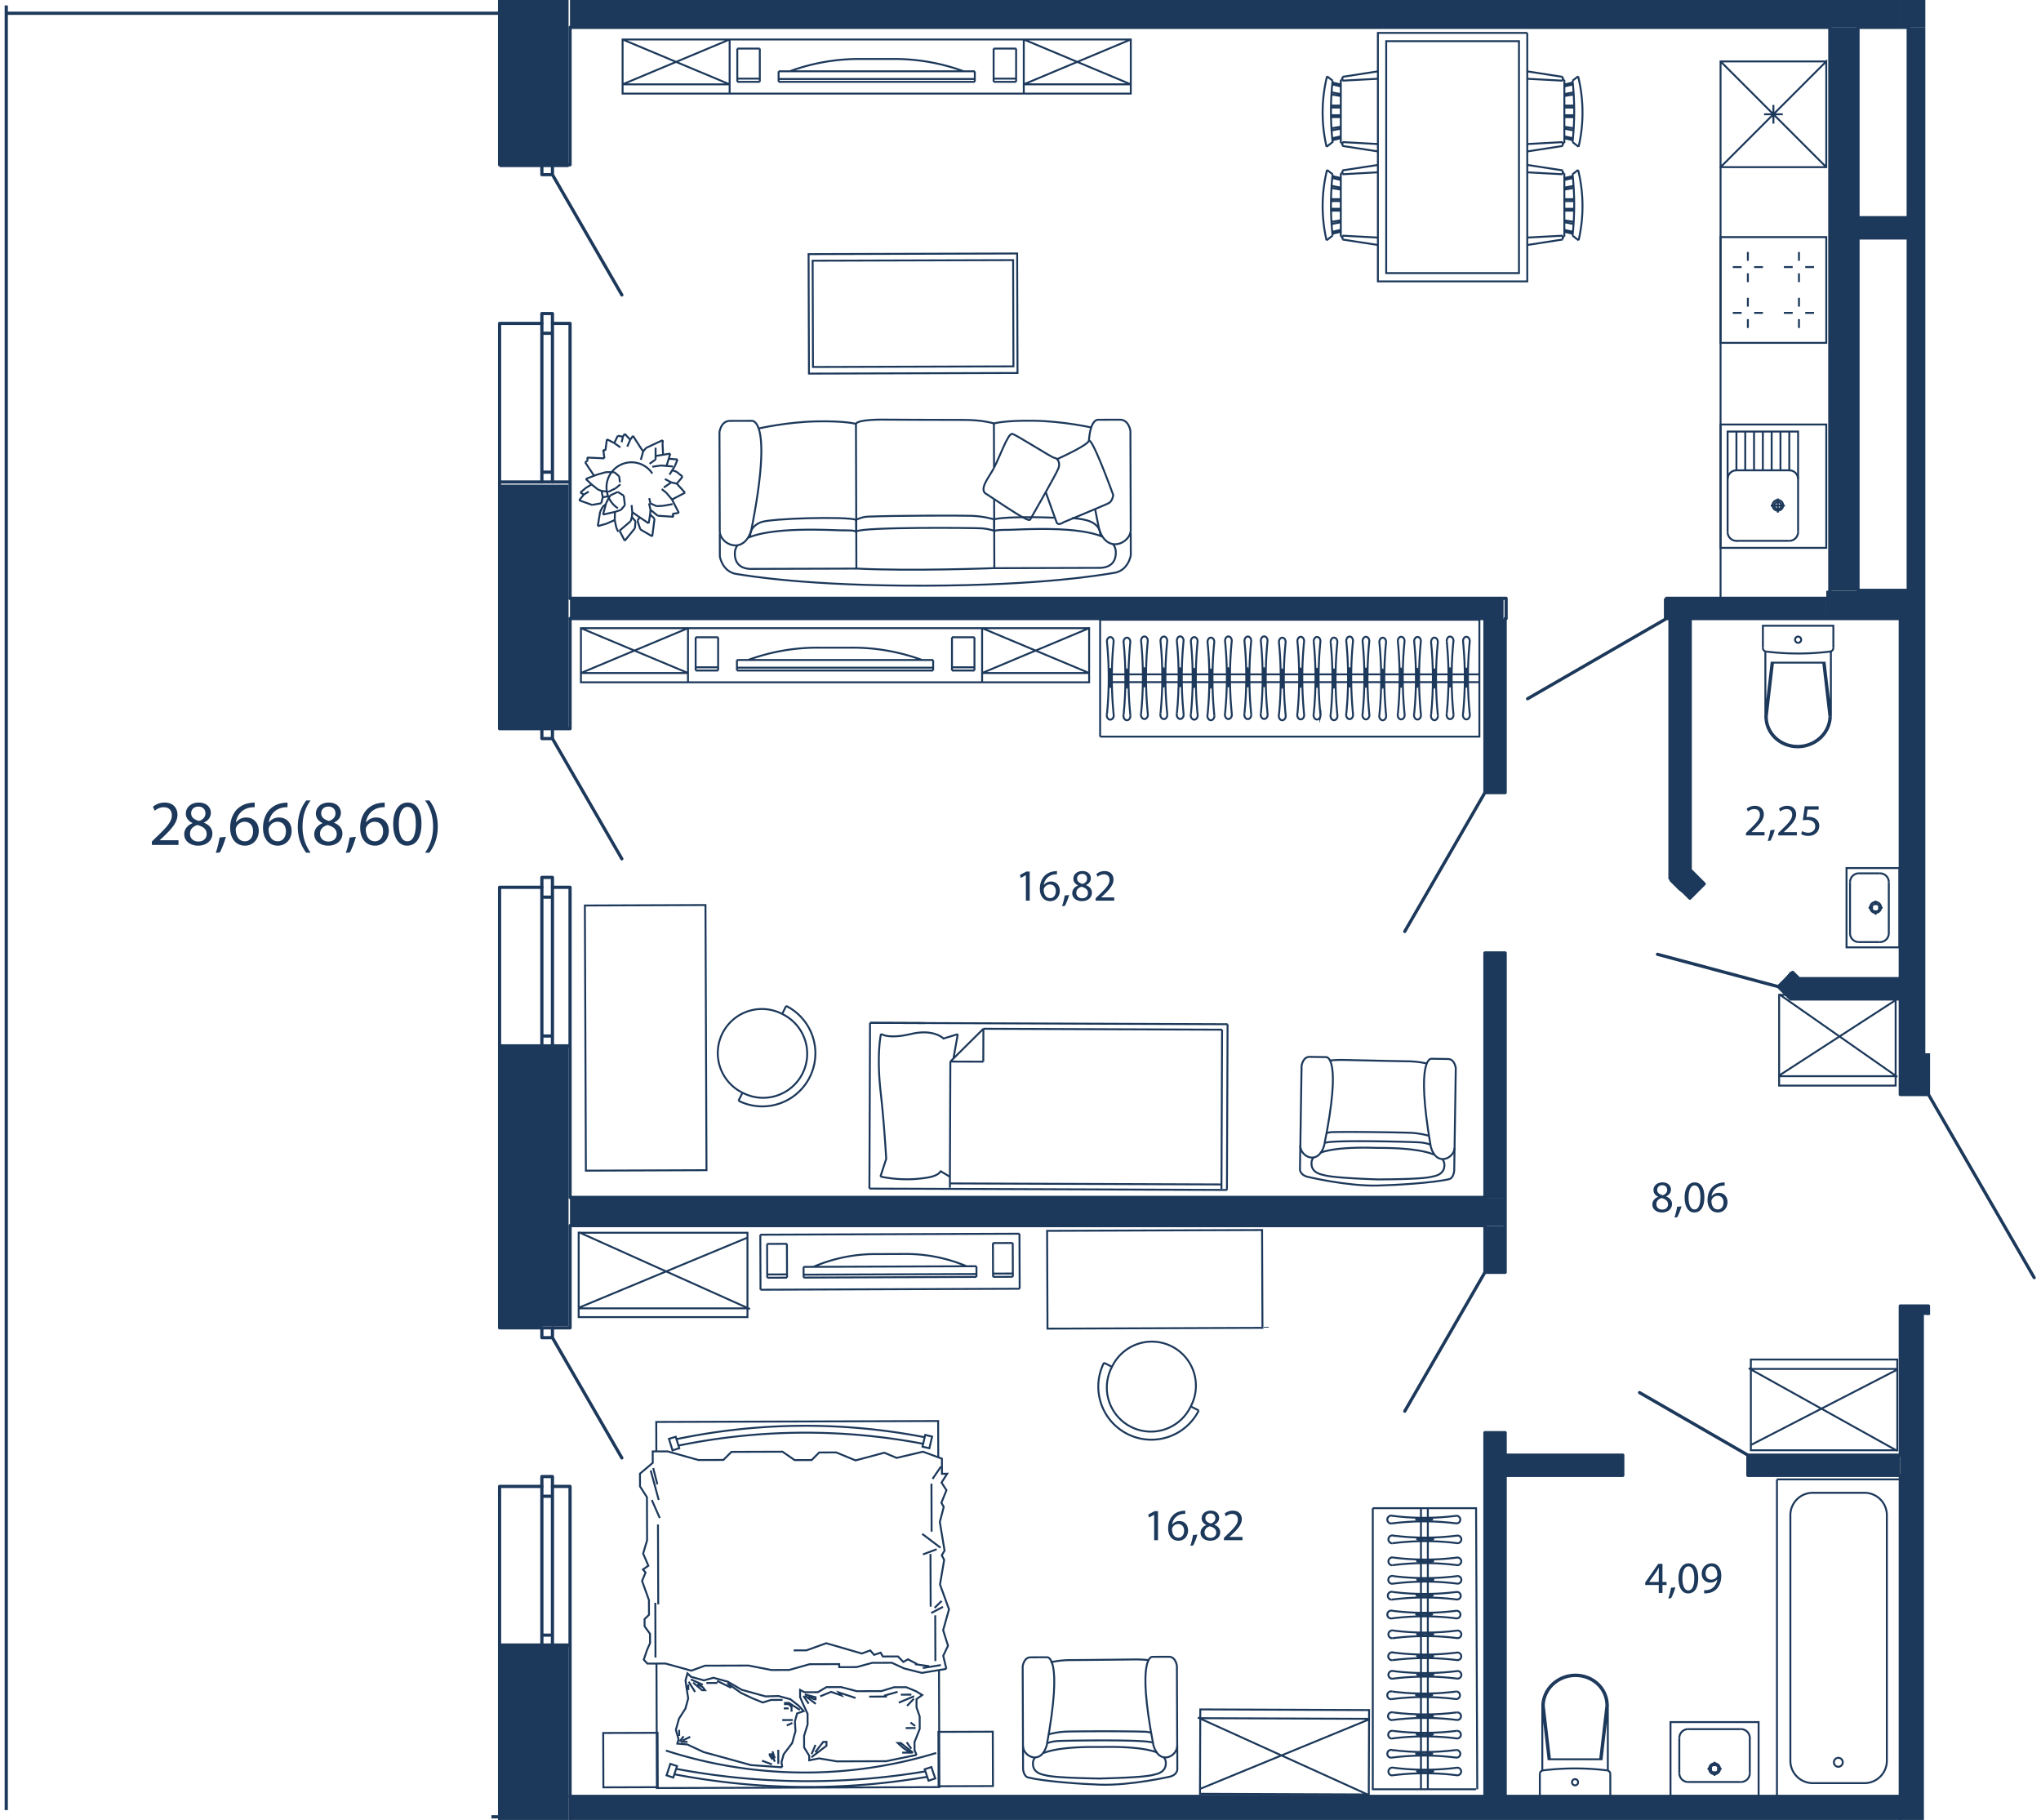 <svg version="1.1" xmlns="http://www.w3.org/2000/svg" xmlns:xlink="http://www.w3.org/1999/xlink" viewBox="0.322 98.742 159.288 142.018"><path fill="none" d="M150.472 240.76H38.674v-.771H.322V99.166h38.407v-.424h111.853v82.192h9.028v20.413h-9.138z"></path><path fill="none" d="M142.917 100.58H45.376v97.115H39.21v-97.9H.81v140.887h38.51v-24.616h5.725v22.348H148.42v-91.486h-5.394z"></path><clipPath id="a"><path fill="none" d="M150.472 240.76H38.674v-.771H.322V99.166h38.407v-.424h111.853v82.192h9.028v20.413h-9.138z"></path></clipPath><g clip-path="url(#a)"><path fill="none" stroke="#1c385a" stroke-width=".15" stroke-miterlimit="10" d="M134.602 111.785v33.581m-13.852 91.525a20.513 20.513 0 0 1 4.991 0m-4.991 0a.288.288 0 0 0-.253.29m.193-5.338a2.289 2.289 0 0 1 .114-.68 2.4 2.4 0 0 1 .408-.759 2.53 2.53 0 0 1 .652-.581 2.658 2.658 0 0 1 1.256-.4 2.683 2.683 0 0 1 1.29.246 2.543 2.543 0 0 1 .71.5 2.407 2.407 0 0 1 .484.708 2.32 2.32 0 0 1 .199.976"></path><path fill="none" stroke="#1c385a" stroke-width=".15" stroke-miterlimit="10" d="M120.807 231.845a2.187 2.187 0 0 1 .185-.85 2.315 2.315 0 0 1 .413-.64 2.435 2.435 0 0 1 .602-.483 2.54 2.54 0 0 1 1.116-.333 2.572 2.572 0 0 1 .9.104 2.477 2.477 0 0 1 .793.41 2.336 2.336 0 0 1 .5.538 2.229 2.229 0 0 1 .368 1.115c.003.049.003.097.003.145m.31 5.329a.288.288 0 0 0-.256-.289m-2.494 1.169a.24.24 0 0 0 .237-.243.24.24 0 0 0-.237-.243.24.24 0 0 0-.238.243.24.24 0 0 0 .238.243z"></path><path fill="none" stroke="#1c385a" stroke-width=".15" stroke-miterlimit="10" d="M120.497 237.18v1.726h5.5v-1.726m-5.307-.278v-5.06l.485 4.184h4.144l.484-4.173m-4.998-.01.485 4.183m4.398-4.173-.484 4.173m.599.879v-5.128m5.58 5.333c0 .38.308.687.688.687m-.001-4.125a.687.687 0 0 0-.687.688m5.5 0a.688.688 0 0 0-.687-.688m0 4.125c.38 0 .687-.307.687-.687"></path><path fill="none" stroke="#1c385a" stroke-width=".15" stroke-miterlimit="10" d="M130.695 233.122h6.876v5.776h-6.876zm5.501 4.675h-4.125m-.688-.687v-2.75m.687-.688h4.126m.687.688v2.75m-2.75-.893v.348m-.549.201h.348m.201.202v.348m.202-.55h.348"></path><path fill="none" stroke="#1c385a" stroke-width=".15" stroke-miterlimit="10" d="M133.71 236.766a.423.423 0 1 1 .846 0 .423.423 0 0 1-.846 0z"></path><path fill="none" stroke="#1c385a" stroke-width=".15" stroke-miterlimit="10" d="M133.831 236.766a.302.302 0 1 1 .604 0 .302.302 0 0 1-.604 0zm9.321-87.181a20.509 20.509 0 0 1-4.991 0m4.991 0a.288.288 0 0 0 .253-.289m-.194 5.337a2.338 2.338 0 0 1-.283 1.076 2.466 2.466 0 0 1-.538.681 2.597 2.597 0 0 1-.746.466 2.671 2.671 0 0 1-1.306.188 2.66 2.66 0 0 1-.846-.236 2.522 2.522 0 0 1-.71-.5 2.408 2.408 0 0 1-.485-.708 2.32 2.32 0 0 1-.198-.977"></path><path fill="none" stroke="#1c385a" stroke-width=".15" stroke-miterlimit="10" d="M143.095 154.632a2.19 2.19 0 0 1-.185.85 2.303 2.303 0 0 1-.414.639 2.436 2.436 0 0 1-.601.483 2.545 2.545 0 0 1-1.117.333 2.571 2.571 0 0 1-.899-.104 2.48 2.48 0 0 1-.793-.41 2.335 2.335 0 0 1-.5-.538 2.244 2.244 0 0 1-.31-.708 2.2 2.2 0 0 1-.059-.407 2.337 2.337 0 0 1-.002-.145m-.31-5.329c0 .15.11.274.256.29m2.494-1.17a.24.24 0 0 0-.238.243c0 .135.107.244.238.244s.238-.11.238-.244a.24.24 0 0 0-.238-.243z"></path><path fill="none" stroke="#1c385a" stroke-width=".15" stroke-miterlimit="10" d="M143.405 149.296v-1.726h-5.5v1.726m5.306.279v5.059l-.484-4.183h-4.145l-.483 4.172m4.997.01-.484-4.182m-4.398 4.172.483-4.172m-.598-.879v5.128m8.945 17.555c.38 0 .688-.308.688-.688m-3.025 0c0 .38.307.688.687.688m0-5.363a.687.687 0 0 0-.687.687m3.025.001a.688.688 0 0 0-.688-.688"></path><path fill="none" stroke="#1c385a" stroke-width=".15" stroke-miterlimit="10" d="M144.432 166.48h4.125v6.187h-4.125zm3.3 1.1v3.987m-.688.688h-1.65m-.687-.688v-3.988m.687-.687h1.65m-.894 2.681h.349m.201.55v-.348m.202-.202h.348m-.55-.201v-.348"></path><path fill="none" stroke="#1c385a" stroke-width=".15" stroke-miterlimit="10" d="M146.278 169.573a.423.423 0 1 1 .845 0 .423.423 0 0 1-.845 0z"></path><path fill="none" stroke="#1c385a" stroke-width=".15" stroke-miterlimit="10" d="M146.398 169.573a.302.302 0 1 1 .605 0 .302.302 0 0 1-.605 0zm-6.433-34.13c.38 0 .687.308.687.688m-5.5 0c0-.38.308-.688.688-.688m0 5.501a.687.687 0 0 1-.688-.688m5.5 0c0 .38-.307.688-.687.688"></path><path fill="none" stroke="#1c385a" stroke-width=".15" stroke-miterlimit="10" d="M134.602 131.868h8.25v9.626h-8.25zm1.925.55v3.025m.688-3.025v3.025m.687-3.025v3.025m.688-3.025v3.025m.687-3.025v3.025"></path><path fill="none" stroke="#1c385a" stroke-width=".15" stroke-miterlimit="10" d="M139.965 132.418v3.025h-4.125v-3.025"></path><path fill="none" stroke="#1c385a" stroke-width=".15" stroke-miterlimit="10" d="M135.152 136.127v-3.709h5.5v3.702m0 4.136v-4.125m-5.5 0v4.125m.688.688h4.125m-.344-2.75h-1.1m.55-.55v1.1m-.275-.55a.275.275 0 1 1 .55 0 .275.275 0 0 1-.55 0z"></path><path fill="none" stroke="#1c385a" stroke-width=".15" stroke-miterlimit="10" d="M138.659 138.194a.413.413 0 1 1 .825 0 .413.413 0 0 1-.825 0zm-4.057-20.949h8.25v8.25h-8.25zm6.119 4.736v.688m0 .977v.688m1.176-1.176h-.687m-.978 0h-.687m-2.812-1.177v.688m0 .977v.688m-1.176-1.176h.688m.977 0h.688m2.811-2.399v-.688m0-.977v-.688m1.176 1.176h-.687m-.978 0h-.687m-2.812 1.177v-.688m0-.977v-.688m-1.176 1.176h.688m.977 0h.688m4.942-16.047h-8.25v8.25h8.25v-8.25l-8.25 8.25m8.25 0-8.25-8.25m4.125 4.854v-1.459m-.729.73h1.458m9.172 106.522h-9.625m0 0v24.751m4.812-2.323a.35.35 0 0 0 0-.698m0 0a.35.35 0 1 0 0 .699m2.019 1.274c.964 0 1.746-.782 1.746-1.746m-7.53 0c0 .964.782 1.746 1.747 1.746m5.783-20.909c0-.964-.782-1.746-1.746-1.746m-4.037 0c-.965 0-1.747.782-1.747 1.746m1.747-1.746h4.037m1.746 1.746v19.163m-1.746 1.746h-4.037m-1.747-1.746v-19.163"></path><path fill-rule="evenodd" clip-rule="evenodd" fill="#1c385a" d="M44.695 764.194v-16.41h-5.379v16.41h5.38zm-2.848-80.022h2.848v-24.5h-5.379l-.122 24.496h2.698l-.045.004zm2.848-50.11V611.48h-5.379v22.543h5.38v.038zm0-47.39v-21.777h-2.69l-.037.05h-2.774v21.727h5.501zm0-46.396v-22.604h-2.687v-.021h-2.814v22.466h2.774v.16h2.727zm-1.847-47.493h1.847v-19.11h-5.379l-.122 19.06 3.639.041.015.01zm1.847-43.944v-29.722h-5.379v29.722h5.38zm-5.379-54.5h5.38v-24.333h-5.38v24.333zm0-49h5.38v-19.333h-5.38v19.333zm0-44.111h5.38l.11-24h-2.69l-.11-.005h-2.812l.122 24.005zm2.857-48.692h2.522v-25.53h-3.062.179-2.618v25.646h2.812l.167-.116zm.464-50.308h2.058v-21.889h-5.379l-.122 22.023 3.443.041v-.175zm2.058-46.667v-19h-5.379v19h5.38zm0-43.778V87.006h-5.379v24.777h5.38zm-5.379-50.222h5.38v-18.85h-5.38v18.85zm0-43.666h5.38V.783h-5.502l.122 17.112zm77.381 176.522h1.105v-2.2H44.806v2.2h71.891zm34.129-93.522v-30.44h-2.2v30.44h2.2zm-2.2-46.778h2.2v-1.705h-2.2v1.705zm-5.777 46.778h5.776v-2.2H44.806v2.2h98.043zm5.776 140.283v-2.2H44.806v2.2h103.819zm-5.772-94.141-.004-1.582h-12.67v1.582h12.674zm-25.189 0v-1.582H44.806v1.582h72.858z"></path><path fill="#1c385a" d="M132.655 147.037h15.97"></path><path fill-rule="evenodd" clip-rule="evenodd" fill="#1c385a" d="M117.802 213.912h9.18v-1.581h-9.18v1.582zm23.624 0h7.2v-1.581h-11.88v1.581h4.68zm-25.206 25.065h1.582v-28.4h-1.582v28.4zm1.582-40.915v-3.645h-1.582v3.645h1.582zm-1.105-5.846h1.105v-19.082h-1.582v19.082h.477zm-.477-31.598h1.582v-13.58h-1.582v13.58zm17.078 7.054-1.112-1 .025-19.857h-1.582v20.681l.707.706.962.693zm9.884-22.217h.004v-.619h2.197v-43.941h-2.2v44.561z"></path><path fill-rule="evenodd" clip-rule="evenodd" fill="#1c385a" d="M149.244 117.33v-1.582h-4.195v1.582h4.195zm1.582 187.354v-11.567h-2.2v11.567h2.2zm-2.2-28.071h2.2v-75.94h-2.2v75.94zm2.2-92.445v-37.13h-2.2v37.13h2.2zm0-39.332v-43.941h-1.582v43.941h1.582zm-5.776 2.201h5.776v-2.2h-7.973v2.2h2.196zm-4.285 28.105-.727-.58-.74.962.07-.003-.246.246.957.957h8.547v-1.582z"></path><path fill="none" stroke="#1c385a" stroke-width=".15" stroke-miterlimit="10" d="M136.966 204.83h11.429v7.08h-11.429zm11.429.736h-11.429m11.431.048-11.43 5.886m-.167-5.989 11.595 6.45m-9.222-35.586h9.092v7.08h-9.092zm0 6.345h9.092m-9.095-.048 9.095-5.887m.132 5.99-9.224-6.45m-23.393-24.353H86.87m28.91-.608H86.87m19.798 3.058c-.045.182.031.379.173.439.14.06.294-.04.342-.219a.612.612 0 0 0 .012-.11m-.009-5.733a28.88 28.88 0 0 0 .01 5.732m-.01-5.732c.015-.182-.091-.346-.234-.364-.146-.019-.275.118-.287.301v.055m.003 5.631c.18-1.87.18-3.762-.003-5.631"></path><path fill="none" stroke="#1c385a" stroke-width=".15" stroke-miterlimit="10" d="M106.914 152.34c.038 0 .067-.321.067-.716 0-.396-.03-.717-.067-.717-.04 0-.072.321-.072.717 0 .395.031.716.072.716m-1.519 2.064c-.049.18.029.376.171.437.141.06.297-.037.343-.219a.456.456 0 0 0 .013-.109m-.007-5.733a29.063 29.063 0 0 0 .007 5.733m-.007-5.733c.014-.183-.093-.347-.238-.364-.141-.018-.27.118-.286.301a.21.21 0 0 0 0 .055m.004 5.632a28.8 28.8 0 0 0-.004-5.632"></path><path fill="none" stroke="#1c385a" stroke-width=".15" stroke-miterlimit="10" d="M105.64 152.321c.038 0 .07-.321.07-.715 0-.397-.032-.719-.07-.719-.038 0-.072.322-.072.72 0 .393.034.714.072.714m-1.465 2.166c-.048.182.029.374.171.436.144.06.297-.036.344-.218a.436.436 0 0 0 .012-.11m-.007-5.73a28.867 28.867 0 0 0 .007 5.73m-.007-5.73c.014-.186-.093-.347-.239-.366-.14-.018-.27.118-.284.304a.224.224 0 0 0 0 .054"></path><path fill="none" stroke="#1c385a" stroke-width=".15" stroke-miterlimit="10" d="M104.175 154.487a28.91 28.91 0 0 0-.003-5.63"></path><path fill="none" stroke="#1c385a" stroke-width=".15" stroke-miterlimit="10" d="M104.42 152.402c.04 0 .071-.319.071-.714 0-.395-.031-.714-.07-.714-.04 0-.071.32-.071.714 0 .395.03.714.07.714m-1.568 2.032c-.046.183.03.377.17.438.145.061.296-.04.343-.219a.397.397 0 0 0 .016-.11"></path><path fill="none" stroke="#1c385a" stroke-width=".15" stroke-miterlimit="10" d="M103.372 148.813a28.956 28.956 0 0 0 .006 5.73m-.006-5.73c.013-.186-.091-.351-.237-.366-.144-.016-.272.117-.284.304-.003.015-.003.035-.003.054"></path><path fill="none" stroke="#1c385a" stroke-width=".15" stroke-miterlimit="10" d="M102.852 154.434a28.8 28.8 0 0 0-.004-5.63"></path><path fill="none" stroke="#1c385a" stroke-width=".15" stroke-miterlimit="10" d="M103.095 152.35c.04 0 .072-.319.072-.715 0-.393-.032-.714-.072-.714-.038 0-.067.321-.067.714 0 .396.029.715.067.715m-1.515 2.072c-.05.182.03.379.172.439.141.06.293-.04.341-.219a.373.373 0 0 0 .015-.11m-.009-5.733a28.796 28.796 0 0 0 .006 5.732m-.006-5.732c.013-.182-.095-.346-.237-.364-.142-.019-.271.118-.285.301a.219.219 0 0 0 0 .055m.003 5.631c.181-1.87.181-3.762-.003-5.631"></path><path fill="none" stroke="#1c385a" stroke-width=".15" stroke-miterlimit="10" d="M101.824 152.34c.038 0 .07-.321.07-.716 0-.396-.032-.717-.07-.717-.039 0-.072.321-.072.717 0 .395.033.716.072.716m-1.684 2.154c-.048.18.028.375.17.435.14.061.295-.04.342-.218a.455.455 0 0 0 .013-.11m-.007-5.731c-.19 1.904-.184 3.83.007 5.731m-.007-5.731c.012-.186-.092-.347-.237-.365-.145-.018-.273.117-.285.303v.055m.004 5.631a28.98 28.98 0 0 0-.004-5.63"></path><path fill="none" stroke="#1c385a" stroke-width=".15" stroke-miterlimit="10" d="M100.383 152.408c.038 0 .067-.32.067-.714 0-.396-.029-.715-.067-.715-.038 0-.069.32-.069.715 0 .393.03.714.069.714m-1.655 1.982c-.049.183.03.377.17.438.142.06.295-.038.344-.22a.562.562 0 0 0 .011-.109"></path><path fill="none" stroke="#1c385a" stroke-width=".15" stroke-miterlimit="10" d="M99.245 148.77a28.852 28.852 0 0 0 .008 5.73m-.008-5.73c.014-.186-.092-.351-.236-.368-.145-.016-.273.12-.285.305 0 .016-.003.035 0 .054m.004 5.629c.18-1.87.18-3.76-.004-5.629"></path><path fill="none" stroke="#1c385a" stroke-width=".15" stroke-miterlimit="10" d="M98.97 152.305c.04 0 .07-.32.07-.713 0-.394-.03-.715-.07-.715-.037 0-.07.32-.07.715 0 .393.033.713.07.713m-1.523 2.095c-.043.183.03.378.174.438.143.062.296-.037.343-.22.007-.035.014-.069.014-.108"></path><path fill="none" stroke="#1c385a" stroke-width=".15" stroke-miterlimit="10" d="M97.97 148.78a28.858 28.858 0 0 0 .006 5.73m-.006-5.73c.011-.186-.095-.35-.238-.366-.144-.016-.271.12-.285.3a.25.25 0 0 0-.002.058m.002 5.628a28.613 28.613 0 0 0-.002-5.628"></path><path fill="none" stroke="#1c385a" stroke-width=".15" stroke-miterlimit="10" d="M97.695 152.317c.037 0 .07-.32.07-.715 0-.393-.033-.715-.07-.715-.041 0-.071.322-.071.715 0 .395.03.715.07.715m-1.761 2.078c-.047.181.03.377.172.437.142.062.297-.037.344-.22a.483.483 0 0 0 .013-.108m-.01-5.732a29.147 29.147 0 0 0 .01 5.732m-.01-5.732c.016-.182-.091-.347-.237-.364-.141-.019-.27.118-.284.301a.182.182 0 0 0 0 .055m.002 5.631c.184-1.87.184-3.761-.002-5.63"></path><path fill="none" stroke="#1c385a" stroke-width=".15" stroke-miterlimit="10" d="M96.178 152.312c.038 0 .072-.32.072-.718 0-.392-.034-.713-.072-.713-.038 0-.07.32-.07.713 0 .398.032.718.07.718m-1.611 2.175c-.045.182.031.38.175.439.14.06.295-.039.342-.22a.432.432 0 0 0 .013-.11"></path><path fill="none" stroke="#1c385a" stroke-width=".15" stroke-miterlimit="10" d="M95.088 148.865a28.936 28.936 0 0 0 .009 5.732m-.009-5.732c.015-.183-.093-.347-.237-.366-.143-.018-.272.12-.286.304a.307.307 0 0 0 0 .054m.002 5.63a28.63 28.63 0 0 0-.002-5.63"></path><path fill="none" stroke="#1c385a" stroke-width=".15" stroke-miterlimit="10" d="M94.815 152.405c.038 0 .07-.321.07-.717 0-.395-.032-.714-.07-.714-.041 0-.072.32-.072.714 0 .396.031.717.072.717m20.965-5.301v9.12h-29.6"></path><path fill="none" stroke="#1c385a" stroke-width=".15" stroke-miterlimit="10" d="M114.507 154.422c-.047.182.032.379.173.439.14.06.295-.039.34-.219a.462.462 0 0 0 .015-.11m-.009-5.733a28.88 28.88 0 0 0 .009 5.732m-.009-5.732c.012-.182-.092-.346-.235-.364-.147-.019-.274.118-.287.301v.055m.003 5.631c.181-1.87.181-3.762-.003-5.631"></path><path fill="none" stroke="#1c385a" stroke-width=".15" stroke-miterlimit="10" d="M114.75 152.34c.041 0 .07-.321.07-.716 0-.396-.029-.717-.07-.717-.037 0-.066.321-.066.717 0 .395.029.716.067.716m-1.516 2.064c-.046.18.03.376.17.437.144.06.297-.037.344-.219a.453.453 0 0 0 .016-.109"></path><path fill="none" stroke="#1c385a" stroke-width=".15" stroke-miterlimit="10" d="M113.756 148.78c-.19 1.902-.186 3.83.005 5.733m-.005-5.733c.012-.183-.096-.347-.239-.364-.143-.018-.271.118-.283.301a.15.15 0 0 0-.004.055"></path><path fill="none" stroke="#1c385a" stroke-width=".15" stroke-miterlimit="10" d="M113.235 154.404a28.8 28.8 0 0 0-.005-5.632"></path><path fill="none" stroke="#1c385a" stroke-width=".15" stroke-miterlimit="10" d="M113.48 152.321c.037 0 .07-.321.07-.715 0-.397-.033-.719-.07-.719-.04 0-.072.322-.072.72 0 .393.032.714.072.714m-1.465 2.166c-.046.182.03.374.17.436.145.06.297-.036.344-.218a.392.392 0 0 0 .016-.11"></path><path fill="none" stroke="#1c385a" stroke-width=".15" stroke-miterlimit="10" d="M112.536 148.865c-.19 1.902-.186 3.83.006 5.73m-.006-5.73c.012-.186-.095-.347-.237-.366-.145-.018-.273.118-.285.304-.003.015-.003.035-.003.054m.004 5.63c.182-1.868.18-3.761-.004-5.63"></path><path fill="none" stroke="#1c385a" stroke-width=".15" stroke-miterlimit="10" d="M112.259 152.402c.04 0 .071-.319.071-.714 0-.395-.031-.714-.071-.714-.039 0-.071.32-.071.714 0 .395.032.714.07.714m-1.567 2.032c-.047.183.03.377.173.438.142.061.294-.04.34-.219a.398.398 0 0 0 .017-.11m-.01-5.73a28.79 28.79 0 0 0 .01 5.73m-.01-5.73c.014-.186-.091-.351-.238-.366-.143-.016-.27.117-.283.304a.138.138 0 0 0 0 .054"></path><path fill="none" stroke="#1c385a" stroke-width=".15" stroke-miterlimit="10" d="M110.691 154.434a28.78 28.78 0 0 0-.001-5.63"></path><path fill="none" stroke="#1c385a" stroke-width=".15" stroke-miterlimit="10" d="M110.937 152.35c.04 0 .071-.319.071-.715 0-.393-.03-.714-.071-.714-.038 0-.07.321-.07.714 0 .396.032.715.07.715m-1.517 2.072c-.05.182.029.379.171.439.142.06.297-.04.344-.219a.515.515 0 0 0 .012-.11m-.009-5.733a28.79 28.79 0 0 0 .01 5.732m-.01-5.732c.013-.182-.094-.346-.237-.364-.145-.019-.272.118-.285.301a.218.218 0 0 0 0 .055m.004 5.631c.18-1.87.18-3.762-.004-5.631"></path><path fill="none" stroke="#1c385a" stroke-width=".15" stroke-miterlimit="10" d="M109.664 152.34c.038 0 .069-.321.069-.716 0-.396-.03-.717-.069-.717-.038 0-.07.321-.07.717 0 .395.032.716.07.716m-1.685 2.154c-.048.18.029.375.17.435.143.061.295-.04.342-.218a.44.44 0 0 0 .013-.11m-.009-5.731a29.31 29.31 0 0 0 .009 5.731m-.009-5.731c.016-.186-.089-.347-.234-.365-.145-.018-.272.117-.288.303v.055m.006 5.631c.183-1.87.18-3.762-.006-5.63"></path><path fill="none" stroke="#1c385a" stroke-width=".15" stroke-miterlimit="10" d="M108.222 152.408c.039 0 .07-.32.07-.714 0-.396-.031-.715-.07-.715-.038 0-.068.32-.068.715 0 .393.03.714.068.714m7.558-5.304h-29.6v9.12m7.088-1.78c-.048.185.028.378.172.438.144.061.295-.038.342-.219a.425.425 0 0 0 .016-.109"></path><path fill="none" stroke="#1c385a" stroke-width=".15" stroke-miterlimit="10" d="M93.786 148.822a29.194 29.194 0 0 0 .009 5.732m-.009-5.732c.016-.184-.09-.349-.237-.365-.14-.015-.27.118-.284.301a.15.15 0 0 0 0 .055m.003 5.631c.182-1.87.18-3.762-.003-5.631"></path><path fill="none" stroke="#1c385a" stroke-width=".15" stroke-miterlimit="10" d="M93.513 152.362c.038 0 .07-.322.07-.715 0-.398-.032-.716-.07-.716-.038 0-.07.318-.07.716 0 .393.032.715.07.715m-1.338 2.028c-.049.183.03.377.17.438.142.06.295-.038.344-.22a.554.554 0 0 0 .011-.109"></path><path fill="none" stroke="#1c385a" stroke-width=".15" stroke-miterlimit="10" d="M92.692 148.77a28.852 28.852 0 0 0 .008 5.73m-.008-5.73c.014-.186-.092-.351-.236-.368-.145-.016-.273.12-.285.305 0 .016-.003.035 0 .054"></path><path fill="none" stroke="#1c385a" stroke-width=".15" stroke-miterlimit="10" d="M92.175 154.39c.18-1.87.18-3.76-.004-5.629"></path><path fill="none" stroke="#1c385a" stroke-width=".15" stroke-miterlimit="10" d="M92.417 152.305c.04 0 .07-.32.07-.713 0-.394-.03-.715-.07-.715-.037 0-.07.32-.07.715 0 .393.033.713.07.713m-1.523 2.095c-.043.183.03.378.174.438.143.062.296-.037.343-.22.007-.035.014-.069.014-.108"></path><path fill="none" stroke="#1c385a" stroke-width=".15" stroke-miterlimit="10" d="M91.416 148.78a28.859 28.859 0 0 0 .007 5.73m-.007-5.73c.012-.186-.094-.35-.237-.366-.144-.016-.271.12-.285.3a.25.25 0 0 0-.002.058m.002 5.628a28.59 28.59 0 0 0-.002-5.628"></path><path fill="none" stroke="#1c385a" stroke-width=".15" stroke-miterlimit="10" d="M91.141 152.317c.038 0 .07-.32.07-.715 0-.393-.032-.715-.07-.715-.04 0-.07.322-.07.715 0 .395.03.715.07.715m-1.761 2.078c-.047.181.03.377.172.437.142.062.297-.037.344-.22a.49.49 0 0 0 .013-.108m-.01-5.732a29.146 29.146 0 0 0 .01 5.732m-.01-5.732c.016-.182-.091-.347-.237-.364-.141-.019-.27.118-.284.301a.176.176 0 0 0 0 .055m.002 5.631c.184-1.87.184-3.761-.002-5.63"></path><path fill="none" stroke="#1c385a" stroke-width=".15" stroke-miterlimit="10" d="M89.625 152.312c.038 0 .072-.32.072-.718 0-.392-.034-.713-.072-.713-.038 0-.07.32-.07.713 0 .398.032.718.07.718m-1.611 2.175c-.045.182.031.38.175.439.14.06.295-.039.342-.22a.427.427 0 0 0 .013-.11"></path><path fill="none" stroke="#1c385a" stroke-width=".15" stroke-miterlimit="10" d="M88.534 148.865a28.951 28.951 0 0 0 .01 5.732m-.01-5.732c.016-.183-.092-.347-.236-.366-.143-.018-.272.12-.286.304a.29.29 0 0 0 0 .054m.002 5.63a28.645 28.645 0 0 0-.002-5.63"></path><path fill="none" stroke="#1c385a" stroke-width=".15" stroke-miterlimit="10" d="M88.262 152.405c.038 0 .07-.321.07-.717 0-.395-.032-.714-.07-.714-.04 0-.072.32-.072.714 0 .396.031.717.072.717m-1.547 2.039c-.048.185.028.378.172.438.144.061.295-.038.342-.219a.43.43 0 0 0 .016-.109"></path><path fill="none" stroke="#1c385a" stroke-width=".15" stroke-miterlimit="10" d="M87.233 148.822a29.185 29.185 0 0 0 .009 5.732m-.009-5.732c.016-.184-.09-.349-.237-.365-.14-.015-.27.118-.284.301a.15.15 0 0 0 0 .055m.003 5.631c.182-1.87.18-3.762-.003-5.631"></path><path fill="none" stroke="#1c385a" stroke-width=".15" stroke-miterlimit="10" d="M86.96 152.362c.038 0 .07-.322.07-.715 0-.398-.032-.716-.07-.716-.038 0-.07.318-.07.716 0 .393.032.715.07.715"></path><g fill="none" stroke="#1c385a" stroke-width=".15" stroke-miterlimit="10"><path d="m101.806 188.164.096-6.248s.096-.71.621-.703l1.298.02s1.285-.163-.162 6.926c-.51 1.58-1.865.798-1.853.005zm12.036.148.095-6.216s-.076-.71-.602-.716c-.527-.01-1.296-.02-1.296-.02s-1.279-.2-.048 6.89c.46 1.589 1.839.85 1.851.062z"></path><path d="M112.23 188.836c-1.097-.45-3.04-.523-4.428-.52h-.007c-1.39-.045-3.333-.03-4.443.382m9.541.502a.72.72 0 0 1 .155.486c-.008.55-.432.787-.956.872-.567.172-2.702.212-4.332.217l.172.003c-1.632-.055-3.763-.159-4.324-.351-.522-.1-.938-.352-.93-.9a.707.707 0 0 1 .17-.48m9.087-.99s-.314-.13-.773-.168c-.458-.038-6.971-.222-7.431.043m8.129-.551s-.576-.19-1.358-.237c-.623-.033-4.596-.1-6.181-.06a1.675 1.675 0 0 0-.494.087m7.866-5.438a7.459 7.459 0 0 0-1.542-.175c-1.13-.015-4.818-.103-4.818-.103s-.745-.026-1.24.05"></path><path d="m113.842 188.312-.027 1.783s-.04.58-.412.664c-1.276.295-4.17.463-5.593.496-2.394.055-5.489-.695-5.489-.695-.626-.193-.544-.65-.544-.65l.026-1.782"></path></g><path fill="none" stroke="#1c385a" stroke-width=".15" stroke-miterlimit="10" d="M58.272 184.01a3.44 3.44 0 1 1 3.091-6.146"></path><path fill="none" stroke="#1c385a" stroke-width=".15" stroke-miterlimit="10" d="M61.363 177.864a3.44 3.44 0 1 1-3.091 6.145"></path><path fill="none" stroke="#1c385a" stroke-width=".15" stroke-miterlimit="10" d="M61.678 177.238a4.14 4.14 0 1 1-3.721 7.398m-11.989-15.235 9.412-.036.08 20.691-9.413.037zm15.71 7.837-.315.626m-3.406 6.772.315-.627m61.244-82.699v19.39h-11.658v-19.39h11.658"></path><path fill="none" stroke="#1c385a" stroke-width=".15" stroke-miterlimit="10" d="M108.507 101.956h10.362v18.097h-10.362zm13.903 14.125.719.141m-.719-2.687.728-.122m-.088 3.715a22.345 22.345 0 0 0 0-4.79m-.64 1.048.719-.14m.037 1.936h-.756m0-.746h.756m0-.153h-.756m-.126 2.937.126-.021m0-4.933-.124-.02m.124.542.66-.156m-.66 3.298.72.122m-.72-1.02h.757m-.757 1.648.664.148m.447.667c.42-1.8.407-3.705-.037-5.494m-.434 5.127.471.367m-.471-5.156.434-.338m-.434 4.976-.64-.15m.64-4.34-.64.15m-.128-.298v-.302m-2.766.15 2.766.152m0-.302-2.766-.425m2.894.658v4.931m-.128-.069v.3m-2.766-.152 2.766-.148m0 .299-2.766.428m2.894-9.079.718.14m-.718-2.685.728-.121m-.088 3.712c.172-1.59.172-3.199 0-4.79m-.64 1.051.718-.14m.038 1.935h-.756m0-.749h.756m0-.153h-.756m-.126 2.94.126-.023m0-4.93-.124-.024m.124.542.66-.155m-.66 3.299.72.12m-.72-1.017h.757m-.757 1.648.664.149m.447.667c.42-1.803.407-3.704-.037-5.499m-.434 5.129.471.37m-.471-5.16.434-.339m-.434 4.981-.64-.15m.64-4.343-.64.15m-.128-.299v-.297m-2.766.148 2.766.149m0-.297-2.766-.43m2.894.658v4.932m-.128-.07v.301m-2.766-.149 2.766-.152m0 .301-2.766.427m-14.552 5.524-.718.141m.718-2.687-.728-.122m.088 3.715a22.423 22.423 0 0 1 0-4.79m.64 1.048-.718-.14m-.038 1.936h.756m0-.746h-.756m0-.153h.756m.126 2.937-.126-.021m0-4.933.124-.02m-.124.542-.657-.156m.657 3.298-.72.122m.72-1.02h-.757m.757 1.648-.664.148m-.448.667a11.82 11.82 0 0 1 .037-5.494m.435 5.127-.472.367m.472-5.156-.435-.338m.435 4.976.64-.15m-.64-4.34.64.15m.129-.298v-.302m2.765.15-2.765.152m0-.302 2.765-.425m-2.894.658v4.931m.129-.069v.3m2.765-.152-2.765-.148m0 .299 2.765.428m-2.894-9.079-.718.14m.718-2.685-.728-.121m.088 3.712a22.297 22.297 0 0 1 0-4.79m.64 1.051-.718-.14m-.038 1.935h.756m0-.749h-.756m0-.153h.756m.126 2.94-.126-.023m0-4.93.124-.024m-.124.543-.657-.156m.657 3.299-.72.12m.72-1.017h-.757m.757 1.648-.664.149m-.448.667a11.837 11.837 0 0 1 .037-5.499m.435 5.129-.472.37m.472-5.16-.435-.339m.435 4.981.64-.15m-.64-4.343.64.15m.129-.299v-.297m2.765.148-2.765.149m0-.297 2.765-.43m-2.894.658v4.932m.129-.07v.301m2.765-.149-2.765-.152m0 .301 2.765.427"></path><g fill="none" stroke="#1c385a" stroke-width=".15" stroke-miterlimit="10"><path d="M85.786 138.448c.093.522.203 1.013.326 1.619.647 1.96 2.459 1.016 2.456.035l-.024-7.733s-.115-.879-.815-.877l-1.717.006s-.59-.078-.707 1.658"></path><path d="m88.568 140.306.006 1.758s-.186 1.269-1.393 1.395c-.794.126-5.383.957-14.617.985-9.236.028-13.867-.774-14.66-.896-1.21-.119-1.403-1.387-1.403-1.387l-.005-1.758"></path><path d="M86.347 140.618c-2.077-.876-6.569-.532-7.374-.53-1.057.004-.988.088-1.02.09m.01 2.896c.03.002.062.003.094.003l8.16-.024c.774-.043 1.189-.454 1.186-1.19a1.013 1.013 0 0 0-.208-.65"></path><path d="M82.602 139.142c-1.974-.081-4.224-.047-4.689.132l.003.904m8.273.338s.111-.736-.834-1.102c-.206-.079-.63-.194-1.369-.245"></path><path d="m77.908 137.68.017 5.394s-6.498.258-10.767.033l-.034-11.288s-.795-.242-3.1-.195c-2.3.05-4.455.546-4.455.546m25.877-.079s-2.156-.483-4.458-.518c-2.304-.033-3.097.213-3.097.213l.01 3.43"></path><path d="m56.495 140.2-.023-7.734s.11-.879.81-.881l1.72-.005s1.698-.231-.053 8.57c-.636 1.964-2.451 1.03-2.454.05z"></path><path d="M58.719 140.702c2.074-.889 6.568-.572 7.373-.575 1.057-.003.988.082 1.018.084m.01 2.896a.958.958 0 0 1-.094.004l-8.16.025c-.774-.038-1.191-.447-1.193-1.182a1.01 1.01 0 0 1 .204-.653m27.993-2.869c-1.049.443-2.556 1.07-2.556 1.07s-.412.289-.526.002c-.116-.287-.84-2.33-.84-2.33m.849-2.592s2.277-1.017 2.5-1.426c.227-.41 1.904 4.206 1.904 4.206s-.037.492-.378.656c-.103.053-.483.216-.953.414m-7.992-3.146c-.358.682-1.163 1.617-.612 1.984.064.034.305.192.632.41"></path><path d="M77.898 137.68c.957.639 2.641 1.779 2.811 1.627 0 0 2.028-3.526 2.216-4.017.186-.49-.115-.817-.303-.817-.189.001-2.955-1.79-3.295-1.873-.337-.08-.95 1.74-1.45 2.686m.077 4.892s-.417-.168-1.022-.208c-.602-.038-9.178-.123-9.782.24l-.003-.903c-.759-.285-6.666-.118-7.44.185-.944.372-.83 1.107-.83 1.107"></path><path d="M77.913 139.274s-.757-.246-1.775-.282c-.818-.028-6.015-.023-8.087.064-.514.025-.904.25-.904.25m10.743-7.52s-.87-.282-2.345-.277c-1.471.004-6.27-.023-6.27-.023s-2.002-.036-2.151.333"></path></g><path fill="none" stroke="#1c385a" stroke-width=".15" stroke-miterlimit="10" d="m53.141 136.483-.432-.098m.001 0-.496-.264m.496.264-.581.401m1.465-.846-.46-.38m.069-.966-.203.502m0 0-.427.684m.062-1.643-.29.945m.29-.945-1.133.186m1.338.819-.925-.077m0 0-.686.099m.258-1.49v.925m.333-1.406-1.063.497m0 0-.237.266m0 0-.148-.193m0 0-.648-1.01m0 0-.216.3m0 .001-.432-.46m0-.001-.137.224m0 0-.403-.073m0 0-.272.569m0 0-.577-.293m0 0-.115.874m0 0-.17-.054m0 0 .092.667m0 0-1.348-.06m0-.001.047.239m0 0-.206.125m5.833-1.617.227-.103m-6.06 1.72.701 1.056m6.447-.306-.346-.125m-5.424 2.111-.095-.498m-1.378.282.377-.226m3.239-4.05-.232.538m-1.012-.279.473.338m.202-.834-.102.43m1.683.709-.186.67m1.153-.026-.47.332m2.577 1.008-.453.543m0 0 .644.706m0 .001-1.017.53m0 0 .535 1.042m0 0-.502.077m0 .001.089.227m0 0-1.237-.081m0 0-.565-.465m0-.001-.029.366m.001 0 .345.333m0 0-.18 1.376m0 0-.929-.545m0 0-.22-.668m-.001 0 .165-.277m0 0-.573-.4m0 0-.028.391m0 0 .278.32m0-.001-.042.545m0 0-.794.977m-.001 0-.407-.785m0 0 .874-.749m-.977.834-.15-.33m0-.001-.123-.584m0 0 .018-.636m0 0 .472-.16m0-.001.302-.363m.001 0-.086-.74m0-.001-.467-.296m0 0-.591.276m0 0-.309.572m0 0-.256.923m-.001 0 .935-.21m-.018.636-.659.29m0-.001-.665.185m0 0 .186-1.128m.001 0 .21-.4m0-.001.229-.172m.141-.62-.375.071m0 0-.123.468m0 0-.713.126m.001 0-1.01-.361m0 0 .372-.449m0 0-.281-.15m-.001 0 .442-.373m0 0 .443-.265m0 0-.456-.428m.001 0 .866-.333m0-.001.72-.2m0 0 .648.01m0 0 .372.321m0 0 .058.468m-2.238.14.528.423m0 0 .276.106m0 0 .546.064m0 0 .55-.264m.001 0 .374-.31m2.319 2.348-.112.692m0 0-.708-.473m-.573-.4-.052-.553m1.473.368-.113-.502m1.839.061-.733.131m0 0-.512.028m0 0-.48-.213m-.001 0-.101-.411m1.328-.431-.35-.277m-2.418 2.497.097-.372m2.403-5.941-.016.31m0 0 .04.83m1.132.364-.692-.055m.259 3.181-.455-.537M48.54 138.4a1.95 1.95 0 1 1 2.693-2.708m12.512-16.605 15.645-.048.025 8.292-15.645.048z"></path><path fill="none" stroke="#1c385a" stroke-width=".15" stroke-miterlimit="10" d="m63.427 118.572 16.277-.05.029 9.325-16.277.049zm-14.515-16.749h8.354v4.224h-8.354zm0 3.499h8.354m-8.354 0 8.354-3.5m0 3.5-8.354-3.5m12.175 3.083h15.314m-15.314-.6h15.314m-.001.823v-.823m-15.313 0v.822m8.856-1.782h-2.396m-6.46 1.782h15.314m-16.781-2.595h-1.756m0 0v2.596m0 0h1.756m0 0v-2.596m-1.756 2.344h1.756m-2.354-3.053h22.956m-22.956 4.224h22.956m-22.956-4.224v4.224m12.677-2.702a15.735 15.735 0 0 1 5.588.96m-13.574 0a15.737 15.737 0 0 1 5.59-.96m10.321-.813h1.756m0 0v2.596m0 0h-1.756m0 0v-2.596m1.756 2.345h-1.756m2.354-3.054v4.224m0-4.224h8.351v4.223h-8.351zm0 3.499h8.351m-8.351 0 8.351-3.5m0 3.5-8.351-3.5M45.66 147.76h8.355v4.224H45.66zm0 3.5h8.355m-8.355 0 8.355-3.5m0 3.5-8.355-3.5m12.176 3.082H73.15m-15.314-.599H73.15m0 .822v-.822m-15.314 0v.822m8.856-1.783h-2.396m-6.46 1.783H73.15m-16.782-2.596h-1.755m0 .001v2.595m0 0h1.755m0 0v-2.596m-1.755 2.345h1.755m-2.353-3.054H76.97m-22.955 4.224H76.97m-22.955-4.224v4.224m12.677-2.702a15.737 15.737 0 0 1 5.588.96m-13.575.001a15.738 15.738 0 0 1 5.59-.961m10.322-.812h1.756m0 0v2.595m0 0h-1.756m0 0v-2.596m1.756 2.345h-1.756m2.353-3.054v4.225m0-4.225h8.352v4.223h-8.351zm0 3.5h8.352m-8.352 0 8.352-3.5m0 3.5-8.351-3.5m19.106 43.839-27.902-.107m.049-12.934 4.282.017m1.951 11.996-.717-.431c-.227.317-.645.492-1.886.596-1.54.128-2.82-.186-2.82-.186"></path><path fill="none" stroke="#1c385a" stroke-width=".15" stroke-miterlimit="10" d="m69.035 190.55.45-1.375s-.148-2.7-.425-5.14c-.347-3.049.018-4.617.018-4.617m0 0s.548.436 2.349.009c1.779-.421 2.53.356 2.53.356l1.115-.342m0 0-.33 1.854m.324-.285-.574.569m21.158 9.931.047-12.418m0 0-18.626-.071m0-.001-2.579 2.559m0 0-.038 9.849m2.617-12.408-.01 2.569m-2.569-.01 2.57.01m-2.608 9.839.011-2.91m-.01 2.57 21.195.081m0 .001v.34m.427.089.05-12.933m-.001 0-27.902-.108m0 0-.05 12.934m43.045 46.874V216.43m.537 21.936V216.43m-2.687 20.255a.307.307 0 0 0-.193.582c.032.01.064.014.096.014m5.068-.007a20.109 20.109 0 0 0-5.068.007m5.068-.007a.297.297 0 1 0 .007-.593m-4.978.004a19.94 19.94 0 0 0 4.978-.004"></path><path fill="none" stroke="#1c385a" stroke-width=".15" stroke-miterlimit="10" d="M110.91 236.963c0 .043.284.08.632.08.35 0 .635-.037.635-.08 0-.044-.284-.081-.635-.081-.348 0-.632.037-.632.08m-1.915-1.656a.303.303 0 0 0-.385.193.305.305 0 0 0 .29.403"></path><path fill="none" stroke="#1c385a" stroke-width=".15" stroke-miterlimit="10" d="M113.965 235.894a19.972 19.972 0 0 0-5.066.008m5.066-.008a.299.299 0 0 0 .324-.27.3.3 0 0 0-.317-.322"></path><path fill="none" stroke="#1c385a" stroke-width=".15" stroke-miterlimit="10" d="M108.995 235.306c1.652.206 3.325.204 4.977-.004"></path><path fill="none" stroke="#1c385a" stroke-width=".15" stroke-miterlimit="10" d="M110.838 235.583c0 .044.282.08.632.08.348 0 .631-.036.631-.08 0-.044-.283-.08-.631-.08-.35 0-.632.036-.632.08m-1.796-1.773a.307.307 0 0 0-.193.58.283.283 0 0 0 .097.018"></path><path fill="none" stroke="#1c385a" stroke-width=".15" stroke-miterlimit="10" d="M114.011 234.398a20.033 20.033 0 0 0-5.065.006m5.065-.006a.295.295 0 0 0 .323-.269.294.294 0 0 0-.268-.321c-.013-.003-.031-.003-.048-.003"></path><path fill="none" stroke="#1c385a" stroke-width=".15" stroke-miterlimit="10" d="M109.042 233.81c1.653.208 3.323.202 4.976-.005"></path><path fill="none" stroke="#1c385a" stroke-width=".15" stroke-miterlimit="10" d="M110.884 234.084c0 .045.282.081.632.081.348 0 .631-.036.631-.08 0-.044-.283-.077-.63-.077-.35 0-.633.033-.633.076m-1.831-1.713a.306.306 0 1 0-.097.596"></path><path fill="none" stroke="#1c385a" stroke-width=".15" stroke-miterlimit="10" d="M114.023 232.957a19.927 19.927 0 0 0-5.067.008m5.067-.008a.296.296 0 1 0 .007-.59"></path><path fill="none" stroke="#1c385a" stroke-width=".15" stroke-miterlimit="10" d="M109.053 232.371c1.652.204 3.325.204 4.977-.004"></path><path fill="none" stroke="#1c385a" stroke-width=".15" stroke-miterlimit="10" d="M110.893 232.647c0 .042.284.078.633.078.35 0 .634-.036.634-.079 0-.043-.284-.08-.634-.08-.349 0-.633.037-.633.08m-1.904-1.905a.303.303 0 0 0-.384.193.307.307 0 0 0 .193.387.32.32 0 0 0 .096.014"></path><path fill="none" stroke="#1c385a" stroke-width=".15" stroke-miterlimit="10" d="M113.96 231.328a19.974 19.974 0 0 0-5.066.007m5.066-.007a.297.297 0 0 0 .055-.59h-.049"></path><path fill="none" stroke="#1c385a" stroke-width=".15" stroke-miterlimit="10" d="M108.989 230.741a20.04 20.04 0 0 0 4.977-.003"></path><path fill="none" stroke="#1c385a" stroke-width=".15" stroke-miterlimit="10" d="M110.833 231.017c0 .043.284.076.632.076.349 0 .631-.033.631-.076s-.282-.078-.631-.078c-.348 0-.632.035-.632.078m-1.751-1.872a.305.305 0 1 0-.098.594m5.065-.009a19.973 19.973 0 0 0-5.065.009m5.065-.009a.296.296 0 1 0 .056-.59c-.014 0-.031-.003-.048 0m-4.975.005a20.15 20.15 0 0 0 4.975-.005"></path><path fill="none" stroke="#1c385a" stroke-width=".15" stroke-miterlimit="10" d="M110.924 229.419c0 .044.283.079.63.079.349 0 .632-.035.632-.079 0-.042-.283-.079-.631-.079-.348 0-.631.037-.631.079m-1.851-1.723a.308.308 0 0 0-.194.585c.031.008.061.016.097.016"></path><path fill="none" stroke="#1c385a" stroke-width=".15" stroke-miterlimit="10" d="M114.04 228.287a19.968 19.968 0 0 0-5.064.007m5.064-.007a.3.3 0 0 0 .324-.268.297.297 0 0 0-.265-.323.171.171 0 0 0-.052-.002m-4.974.002c1.652.21 3.323.208 4.974-.002"></path><path fill="none" stroke="#1c385a" stroke-width=".15" stroke-miterlimit="10" d="M110.914 227.976c0 .043.282.079.631.079.348 0 .632-.036.632-.079 0-.046-.284-.08-.632-.08-.349 0-.631.034-.631.08m-1.837-1.992a.306.306 0 1 0-.096.598"></path><path fill="none" stroke="#1c385a" stroke-width=".15" stroke-miterlimit="10" d="M114.047 226.57a20.163 20.163 0 0 0-5.067.012m5.067-.012a.296.296 0 1 0 .007-.59"></path><path fill="none" stroke="#1c385a" stroke-width=".15" stroke-miterlimit="10" d="M109.077 225.984c1.652.208 3.324.208 4.977-.002"></path><path fill="none" stroke="#1c385a" stroke-width=".15" stroke-miterlimit="10" d="M110.918 226.261c0 .043.283.082.634.082.348 0 .631-.039.631-.082 0-.043-.283-.078-.63-.078-.352 0-.635.035-.635.078m-1.923-1.823a.31.31 0 0 0-.387.199.307.307 0 0 0 .29.401m5.067-.01a20.03 20.03 0 0 0-5.066.01m5.066-.01a.297.297 0 1 0 .055-.591.202.202 0 0 0-.048 0m-4.977.001c1.652.21 3.325.208 4.977-.001"></path><path fill="none" stroke="#1c385a" stroke-width=".15" stroke-miterlimit="10" d="M110.836 224.72c0 .042.284.078.634.078.348 0 .631-.036.631-.079 0-.046-.283-.081-.631-.081-.35 0-.634.035-.634.081m4.686 13.647h-8.062V216.43"></path><path fill="none" stroke="#1c385a" stroke-width=".15" stroke-miterlimit="10" d="m115.613 238.366-.091-21.935h-8.062m1.573 6.539a.303.303 0 0 0-.386.194.304.304 0 0 0 .193.387c.03.01.063.018.096.018"></path><path fill="none" stroke="#1c385a" stroke-width=".15" stroke-miterlimit="10" d="M114.003 223.555a20.199 20.199 0 0 0-5.067.01m5.067-.01a.292.292 0 0 0 .322-.267.3.3 0 0 0-.314-.321m-4.978.003c1.653.206 3.325.203 4.978-.003"></path><path fill="none" stroke="#1c385a" stroke-width=".15" stroke-miterlimit="10" d="M110.874 223.247c0 .043.284.08.632.08.351 0 .632-.037.632-.08 0-.043-.28-.079-.632-.079-.348 0-.632.036-.632.08m-1.792-1.514a.306.306 0 1 0-.098.593m5.065-.009a19.968 19.968 0 0 0-5.065.01m5.065-.01a.296.296 0 1 0 .056-.59c-.014 0-.031-.003-.048 0"></path><path fill="none" stroke="#1c385a" stroke-width=".15" stroke-miterlimit="10" d="M109.082 221.734a20.15 20.15 0 0 0 4.975-.005"></path><path fill="none" stroke="#1c385a" stroke-width=".15" stroke-miterlimit="10" d="M110.924 222.007c0 .045.283.08.63.08.349 0 .632-.035.632-.08 0-.042-.283-.078-.631-.078-.348 0-.631.036-.631.078m-1.851-1.722a.308.308 0 0 0-.194.584.334.334 0 0 0 .097.017"></path><path fill="none" stroke="#1c385a" stroke-width=".15" stroke-miterlimit="10" d="M114.04 220.876a19.968 19.968 0 0 0-5.064.007m5.064-.007a.3.3 0 0 0 .324-.269.297.297 0 0 0-.265-.322.17.17 0 0 0-.052-.003m-4.974.003a19.79 19.79 0 0 0 4.974-.003"></path><path fill="none" stroke="#1c385a" stroke-width=".15" stroke-miterlimit="10" d="M110.914 220.565c0 .042.282.078.631.078.348 0 .632-.036.632-.078 0-.046-.284-.08-.632-.08-.349 0-.631.034-.631.08m-1.837-1.992a.306.306 0 1 0-.096.598"></path><path fill="none" stroke="#1c385a" stroke-width=".15" stroke-miterlimit="10" d="M114.047 219.16a20.173 20.173 0 0 0-5.067.01m5.067-.01a.296.296 0 1 0 .007-.59"></path><path fill="none" stroke="#1c385a" stroke-width=".15" stroke-miterlimit="10" d="M109.077 218.573c1.652.207 3.324.207 4.977-.003"></path><path fill="none" stroke="#1c385a" stroke-width=".15" stroke-miterlimit="10" d="M110.918 218.85c0 .043.283.081.634.081.348 0 .631-.038.631-.081 0-.043-.283-.079-.63-.079-.352 0-.635.036-.635.079m-1.923-1.823a.31.31 0 0 0-.387.198.306.306 0 0 0 .29.401m5.067-.01a20.024 20.024 0 0 0-5.066.01m5.066-.01a.297.297 0 0 0 .324-.268.298.298 0 0 0-.317-.322m-4.977.001c1.652.21 3.325.207 4.977-.001"></path><path fill="none" stroke="#1c385a" stroke-width=".15" stroke-miterlimit="10" d="M110.836 217.308c0 .043.284.078.634.078.348 0 .631-.035.631-.078 0-.046-.283-.082-.631-.082-.35 0-.634.036-.634.082m-59.28 11.248.032 9.714 22.046-.074-.017-5.107m-1.715-4.494-.72-.37-.359.204-.419-.429-1.183.004-.17-.299-.513.17-.3-.345-.657.241-2.777-.803-1.542.556-.996.003m10.57 1.232-1.113-.154m2.027.069-1.414.228m1.088-9.267-1.068.402m1.367-.523-1.428-1.078m.809-4.292.654-.959m.054 10.484-.551.54m.655-.078-.916.48m-21.376-10.038-.322-1.273m.428 2.488-.625-2.308m.707 3.72-.62-1.41m.502 8.142-.021-6.232m-.195 10.382-.014-4.268m21.564-5.55-.012-3.75m-.062 9.599-.014-4.114m.382 8.359-.012-3.569m.294 4.274.013 4.026M51.546 212l-.007-2.298 22-.073.01 2.834"></path><path fill="none" stroke="#1c385a" stroke-width=".15" stroke-miterlimit="10" d="m74.18 228.97-1.914.315-1.39-.352-.949-.439-1.536.005-1.214.332-1.358.004-.001-.237-2.308.008-1.596.447-1.39.005-1.776-.348-3.406.011-1.063.389-2.015-.557-1.419.005-.281-.308.255-.752.235-.534-.003-.73-.422-.583-.002-.567.345-.332-.002-.512-.002-.64-.536-1.489.272-.66-.202-.236.42-.296-.407-.948.308-1.029-.007-2.163-.004-1.206-.54-.84-.004-.996.997-.844-.003-.891 1.155-.004 2.418.675 1.941-.006.629-.63 1.102-.005 2.258-.007.628-.002.948.655 1.325-.004.589-.59 1.326-.004 1.511.622 2.246-.6.959.405 2.06-.484 1.475.543.004 1.18.405-.002-.436.687.382.598-.395.978.183.326-.305 1.178.369 2.229-.216.364.185.362-.324 1.92.702 1.938-.457 1.625.379 1.215-.372.783.243 1.023m-20.851 5.23-.002-.47m.244.848.621-.307m-.726.396.514-.001m-.621-.026.319-.41m.363-4.046.002.439m.03-.651.5.8m-.152-.728.698.591h.228l-.168-.23-.424-.24m-.518-.375.941.42m1.139-.142-.866.003m1.941.374-1.107-.54m5.115 1.485-.896.003-.65.2-.788-.319-.926-.437-1.051-.751m4.782 1.967-.378.002m1.259.118-.852-.544-.316.001v.09l.286-.001.229.21.001.379m.094.652-.819.004m.789.226-.438.198m-1.157 3.033-.776-.285m1-.186-.184-.546m.185.806-.244-.578h-.152v.09l.214.32m.455.345-.004-1.104m6.033-4.043-1.302-.429.192.228-.8-.275-.85.348m5.207.018-1.388.005m2.219-.372-1.056.3m-5.901.049.45.232h.107v-.161l-.838-.219m.031.112.825.625m-.969-.624.414.608m.228 3.933.302-.718m-.318.969 1.176-.9v-.302h-.25l-.625.806m7.795-2.048-.359-.266m.395.427-.77.003m.435 1.608-.36-.5m.505.823-.97-.767-.231.001.394.357.556.393-.609.002m.72-4.526-.824.002m1.021.318-.534.556m.552-.753-1.198.504"></path><path fill="none" stroke="#1c385a" stroke-width=".15" stroke-miterlimit="10" d="m61.372 236.65-2.431-.169-1.422-.392-2.277-.624-1.28-.597-.778-.066.095-.342-.21-.727.243-.878.5-.777.22-.8-.138-.877-.07-.531.15-.55.275.269 1.012.278.746-.203 1.112.304 1.09.635.881.244.969.268 1.032-.025.916.25.653.51.387.416-.517.184-.172.63.048.743-.259.937-.665.878-.169.609.059.402"></path><path fill="none" stroke="#1c385a" stroke-width=".15" stroke-miterlimit="10" d="m71.859 235.684-2.384.491-1.477.005-2.361.008-1.392-.233-.767.15-.001-.358-.398-.644-.003-.91.275-.887-.003-.828-.37-.808-.211-.491-.002-.57.34.184 1.05-.004.662-.394 1.153-.004 1.222.32.914-.003 1.003-.004.987-.301.95-.004.765.316.486.294-.447.32.002.652.245.705.003.968-.405 1.025.002.636.162.37"></path><path fill="none" stroke="#1c385a" stroke-width=".15" stroke-miterlimit="10" d="M52.287 235.343a35.182 35.182 0 0 0 21.101.189m-20.857-24.511.528-.163.277.896-.528.163zm20.323.734-.537-.126.214-.914.537.128zm-20.511 25.523.294-.895.526.173-.295.895zm20.969.244-.523.175-.3-.893.522-.172z"></path><path fill="none" stroke="#1c385a" stroke-width=".15" stroke-miterlimit="10" d="M72.37 211.406a49.157 49.157 0 0 0-19.099.142"></path><path fill="none" stroke="#1c385a" stroke-width=".15" stroke-miterlimit="10" d="M72.49 210.894a49.016 49.016 0 0 0-19.374.15m-.025 25.726a55.302 55.302 0 0 0 19.452.198"></path><path fill="none" stroke="#1c385a" stroke-width=".15" stroke-miterlimit="10" d="M52.953 237.195a55.207 55.207 0 0 0 19.732.198m-25.286-3.42 4.242-.014.014 4.243-4.242.014zm26.161-.087 4.242-.014.014 4.242-4.243.014zm2.97-35.728-13.492.052m13.49-.66-13.493.051m.004.836-.004-.836m13.493-.051.003.835m-7.809-1.782 2.11-.008m5.698 1.79-13.491.052m14.775-2.696 1.546-.005m0 0 .01 2.638m0 0-1.546.006m0 0-.01-2.639m1.556 2.378-1.547.006m2.062-3.112-20.226.077m20.242 4.217-20.225.078m20.209-4.372.016 4.294m-11.179-2.704a12.22 12.22 0 0 0-4.92.995m11.96-.046a12.223 12.223 0 0 0-4.93-.957m-9.096-.792-1.547.006m0 .001.01 2.638m.001 0 1.546-.006m0 0-.01-2.639m-1.538 2.39 1.547-.006m-2.085-3.097.016 4.295m-14.192-4.448h13.173v6.585H45.484zm0 5.901h13.173m-13.177-.044 13.177-5.476m.191 5.572-13.364-6m41.623 10.51a3.44 3.44 0 1 1 6.145 3.09m0 0a3.44 3.44 0 1 1-6.145-3.09"></path><path fill="none" stroke="#1c385a" stroke-width=".15" stroke-miterlimit="10" d="M93.879 208.806a4.14 4.14 0 1 1-7.399-3.722m-4.437-10.294 16.777-.065.029 7.631-16.776.065zm11.836 14.016-.627-.316m-6.772-3.406.627.315m6.866 33.32.025-6.586 13.173.052-.025 6.585zm13.195-5.851-13.172-.05m13.176.095-13.198 5.425m-.17-5.572 13.342 6.05"></path><g fill="none" stroke="#1c385a" stroke-width=".15" stroke-miterlimit="10"><path d="m92.196 234.984-.024-6.249s-.088-.711-.613-.71l-1.299.006s-1.282-.178.084 6.927c.491 1.585 1.855.82 1.852.026zm-12.036.01-.024-6.216s.084-.709.61-.71c.527-.003 1.295-.004 1.295-.004s1.282-.187-.03 6.89c-.479 1.583-1.848.83-1.851.04z"></path><path d="M81.766 235.537c1.101-.438 3.045-.488 4.433-.47h.007c1.39-.029 3.334.009 4.438.433m-9.546.393a.72.72 0 0 0-.16.485c.002.549.422.791.946.882.565.18 2.699.243 4.33.267h-.173c1.632-.036 3.764-.115 4.328-.3.523-.095.941-.341.939-.89a.707.707 0 0 0-.164-.483m-9.074-1.092s.315-.128.774-.16c.458-.032 6.973-.143 7.43.128m-8.122-.644s.578-.184 1.361-.22c.623-.027 4.596-.048 6.18.01.197.005.372.05.494.092m-7.804-5.528a7.444 7.444 0 0 1 1.545-.156c1.13-.003 4.818-.048 4.818-.048s.746-.019 1.24.063"></path><path d="m80.16 234.994.006 1.784s.033.58.405.669c1.272.31 4.164.51 5.587.559 2.393.083 5.496-.632 5.496-.632.628-.186.551-.644.551-.644l-.006-1.782"></path></g><path d="M129.279 192.74c0-.286.172-.488.45-.608l-.003-.01c-.251-.118-.36-.315-.36-.51 0-.36.304-.605.703-.605.44 0 .66.277.66.559 0 .192-.094.398-.374.531v.011c.283.111.458.31.458.587 0 .394-.339.66-.773.66-.474 0-.761-.282-.761-.614zm1.223-.014c0-.275-.192-.408-.5-.496-.265.077-.409.252-.409.469-.01.23.165.432.455.432.276 0 .454-.17.454-.405zm-.845-1.136c0 .228.17.35.433.42.196-.066.346-.206.346-.412 0-.182-.108-.37-.385-.37-.255 0-.394.167-.394.362zm1.344 2.157c.078-.206.172-.58.21-.835l.343-.035a4.343 4.343 0 0 1-.332.85l-.22.02zm2.336-1.59c0 .772-.287 1.198-.79 1.198-.443 0-.744-.415-.75-1.167 0-.762.327-1.18.788-1.18.48 0 .752.425.752 1.149zm-1.233.035c0 .59.182.926.46.926.315 0 .466-.367.466-.947 0-.56-.144-.926-.461-.926-.27 0-.465.329-.465.947zm2.816-.93a1.08 1.08 0 0 0-.231.014.923.923 0 0 0-.79.808h.01a.677.677 0 0 1 .55-.262c.402 0 .684.29.684.733 0 .416-.282.8-.754.8-.486 0-.804-.377-.804-.968 0-.447.16-.8.384-1.023.189-.186.44-.3.727-.336a1.5 1.5 0 0 1 .224-.018v.252zm-.088 1.31c0-.324-.185-.52-.467-.52a.506.506 0 0 0-.44.28.257.257 0 0 0-.036.136c.007.373.178.65.5.65.266 0 .443-.22.443-.545zm-5.054 30.473v-.618h-1.054v-.203l1.012-1.45h.332v1.412h.319v.24h-.319v.619h-.29zm0-.86v-.758c0-.118.004-.237.011-.357h-.01c-.07.133-.127.232-.19.336l-.555.773v.007h.744zm.744 1.29c.078-.206.172-.58.21-.835l.343-.035a4.343 4.343 0 0 1-.332.85l-.22.02zm2.336-1.59c0 .772-.287 1.198-.79 1.198-.443 0-.744-.415-.75-1.167 0-.762.327-1.18.788-1.18.48 0 .752.425.752 1.149zm-1.233.035c0 .59.182.926.46.926.315 0 .466-.367.466-.947 0-.559-.144-.926-.461-.926-.27 0-.465.329-.465.947zm1.697.908c.067.007.144 0 .25-.01a.856.856 0 0 0 .474-.22.994.994 0 0 0 .3-.605h-.01a.668.668 0 0 1-.534.244c-.41 0-.671-.306-.671-.695 0-.43.31-.807.775-.807s.751.377.751.958c0 .5-.167.85-.39 1.066a1.14 1.14 0 0 1-.662.304c-.11.017-.209.02-.283.017v-.252zm.112-1.306c0 .283.171.482.437.482a.508.508 0 0 0 .447-.238.199.199 0 0 0 .029-.112c0-.387-.144-.684-.465-.684-.262 0-.448.23-.448.552zm-43.037-4.575h-.007l-.394.213-.06-.235.496-.265h.263v2.271h-.298v-1.984zm2.426-.07c-.064-.004-.144 0-.232.013a.923.923 0 0 0-.789.808h.01a.677.677 0 0 1 .549-.262c.402 0 .684.29.684.734 0 .416-.282.8-.754.8-.486 0-.803-.378-.803-.968 0-.448.16-.8.383-1.024.189-.185.44-.3.727-.336.092-.013.168-.017.225-.017v.252zm-.088 1.31c0-.325-.186-.52-.468-.52a.506.506 0 0 0-.44.279.257.257 0 0 0-.036.137c.007.373.178.65.5.65.266 0 .444-.22.444-.546zm.485 1.174c.077-.206.172-.58.21-.835l.343-.035a4.343 4.343 0 0 1-.332.85l-.22.02zm.798-1.006c0-.287.172-.49.451-.608l-.004-.011c-.25-.118-.36-.314-.36-.51 0-.36.305-.604.703-.604.44 0 .66.276.66.558 0 .193-.094.399-.374.532v.01c.283.112.458.31.458.587 0 .395-.339.66-.772.66-.475 0-.762-.282-.762-.614zm1.224-.015c0-.275-.193-.408-.5-.496-.266.078-.41.252-.41.47-.01.23.165.432.456.432.275 0 .454-.171.454-.406zm-.846-1.135c0 .227.17.35.434.42.195-.067.345-.206.345-.412 0-.183-.108-.372-.385-.372-.254 0-.394.168-.394.364zm1.446 1.726v-.188l.241-.235c.58-.551.842-.845.846-1.188 0-.23-.112-.443-.451-.443a.773.773 0 0 0-.482.192l-.098-.217a.997.997 0 0 1 .643-.23c.49 0 .696.335.696.66 0 .42-.305.759-.783 1.22l-.182.168v.006h1.02v.255h-1.45zM80.385 167.04h-.007l-.394.213-.06-.235.496-.265h.263v2.271h-.298v-1.984zm2.426-.07c-.064-.005-.144 0-.231.013a.923.923 0 0 0-.79.808h.01a.677.677 0 0 1 .549-.262c.402 0 .685.29.685.733 0 .416-.283.8-.754.8-.487 0-.804-.377-.804-.968 0-.447.16-.8.384-1.023.188-.186.44-.3.726-.336.092-.014.168-.018.225-.018v.252zm-.088 1.31c0-.325-.185-.52-.468-.52a.506.506 0 0 0-.44.279.257.257 0 0 0-.035.136c.007.373.177.65.5.65.265 0 .443-.22.443-.545zm.485 1.174c.078-.206.172-.58.21-.835l.343-.035a4.343 4.343 0 0 1-.332.85l-.22.02zm.798-1.006c0-.287.172-.49.451-.609l-.003-.01c-.251-.118-.36-.315-.36-.51 0-.36.304-.605.702-.605.44 0 .66.277.66.56 0 .191-.093.398-.374.53v.011c.284.111.458.31.458.587 0 .395-.338.66-.772.66-.475 0-.762-.282-.762-.614zm1.224-.015c0-.275-.192-.408-.5-.496-.266.077-.41.252-.41.469-.009.23.166.433.456.433.275 0 .454-.171.454-.406zm-.846-1.136c0 .228.171.35.434.42.195-.066.345-.206.345-.412 0-.182-.108-.37-.384-.37-.255 0-.395.167-.395.362zm1.446 1.727v-.188l.242-.235c.58-.552.841-.846.845-1.188 0-.23-.112-.444-.45-.444a.773.773 0 0 0-.483.193l-.098-.217a.997.997 0 0 1 .644-.23c.489 0 .695.334.695.66 0 .42-.305.758-.783 1.22l-.182.167v.007h1.02v.255h-1.45zm50.755-5.093v-.188l.241-.235c.58-.551.842-.845.846-1.188 0-.23-.113-.443-.451-.443a.773.773 0 0 0-.483.192l-.097-.217a.997.997 0 0 1 .643-.23c.49 0 .695.335.695.66 0 .42-.304.759-.783 1.22l-.181.168v.006h1.02v.255h-1.45zm1.695.43a5.17 5.17 0 0 0 .21-.835l.342-.035a4.343 4.343 0 0 1-.332.85l-.22.02zm.825-.43v-.188l.242-.235c.58-.551.841-.845.845-1.188 0-.23-.112-.443-.45-.443a.773.773 0 0 0-.483.192l-.098-.217a.997.997 0 0 1 .644-.23c.489 0 .695.335.695.66 0 .42-.305.759-.783 1.22l-.182.168v.006h1.02v.255h-1.45zm3.152-2.012h-.866l-.087.584c.051-.008.1-.015.184-.015.175 0 .35.039.49.122a.648.648 0 0 1 .325.584c0 .443-.354.775-.846.775a1.11 1.11 0 0 1-.566-.14l.077-.233c.094.056.279.125.485.125.29 0 .538-.188.538-.492-.003-.294-.2-.503-.653-.503-.13 0-.23.014-.315.025l.148-1.091h1.086v.259zm-130.08 2.757v-.27l.344-.335c.831-.791 1.206-1.211 1.212-1.702 0-.33-.16-.635-.646-.635-.295 0-.54.15-.69.274l-.14-.31c.224-.19.545-.33.92-.33.7 0 .996.48.996.946 0 .6-.435 1.086-1.121 1.747l-.26.24v.01h1.46v.365h-2.075zm2.524-.826c0-.41.245-.7.646-.87l-.005-.016c-.36-.17-.516-.45-.516-.73 0-.516.436-.866 1.006-.866.63 0 .946.395.946.8 0 .276-.136.572-.536.761v.016c.405.16.655.445.655.84 0 .566-.485.946-1.105.946-.68 0-1.09-.405-1.09-.88zm1.751-.02c0-.395-.275-.585-.715-.71-.38.11-.586.36-.586.67-.015.33.236.62.65.62.396 0 .651-.244.651-.58zm-1.21-1.626c0 .325.244.5.62.6.28-.094.495-.295.495-.59 0-.26-.155-.53-.55-.53-.366 0-.566.24-.566.52zm1.918 3.088c.11-.295.245-.83.3-1.197l.491-.05c-.115.426-.336.982-.475 1.217l-.316.03zm3.037-3.558a1.56 1.56 0 0 0-.33.02c-.69.115-1.057.62-1.132 1.156h.016a.97.97 0 0 1 .785-.375c.576 0 .981.415.981 1.05 0 .596-.405 1.146-1.08 1.146-.696 0-1.152-.54-1.152-1.386 0-.64.23-1.146.55-1.466a1.766 1.766 0 0 1 1.042-.48c.13-.02.24-.026.32-.026v.361zm-.125 1.876c0-.465-.265-.745-.67-.745a.724.724 0 0 0-.632.4.382.382 0 0 0-.05.196c.01.535.256.93.716.93.381 0 .636-.315.636-.781zm2.69-1.876a1.56 1.56 0 0 0-.33.02c-.69.115-1.057.62-1.132 1.156h.015a.97.97 0 0 1 .786-.375c.576 0 .98.415.98 1.05 0 .596-.404 1.146-1.08 1.146-.695 0-1.151-.54-1.151-1.386 0-.64.23-1.146.55-1.466a1.76 1.76 0 0 1 1.041-.48c.13-.02.24-.026.32-.026v.361zm-.125 1.876c0-.465-.266-.745-.671-.745a.724.724 0 0 0-.631.4.382.382 0 0 0-.05.196c.01.535.255.93.716.93.38 0 .636-.315.636-.781zm1.928-2.407c-.365.49-.63 1.141-.63 2.047 0 .891.275 1.532.63 2.032h-.345c-.315-.415-.656-1.056-.656-2.032.005-.986.341-1.626.656-2.047h.345zm.285 2.647c0-.41.245-.7.645-.87l-.005-.016c-.36-.17-.515-.45-.515-.73 0-.516.435-.866 1.005-.866.631 0 .947.395.947.8 0 .276-.136.572-.536.761v.016c.405.16.655.445.655.84 0 .566-.486.946-1.106.946-.68 0-1.09-.405-1.09-.88zm1.75-.02c0-.395-.275-.585-.714-.71-.381.11-.586.36-.586.67-.016.33.235.62.65.62.396 0 .65-.244.65-.58zm-1.21-1.626c0 .325.245.5.62.6.28-.094.496-.295.496-.59 0-.26-.155-.53-.551-.53-.365 0-.565.24-.565.52zm1.919 3.088c.11-.295.245-.83.3-1.197l.49-.05c-.115.426-.335.982-.475 1.217l-.315.03zm3.037-3.558a1.56 1.56 0 0 0-.33.02c-.69.115-1.057.62-1.132 1.156h.015a.97.97 0 0 1 .785-.375c.577 0 .982.415.982 1.05 0 .596-.405 1.146-1.081 1.146-.695 0-1.151-.54-1.151-1.386 0-.64.23-1.146.55-1.466a1.76 1.76 0 0 1 1.041-.48c.13-.02.24-.026.32-.026v.361zm-.125 1.876c0-.465-.266-.745-.671-.745a.724.724 0 0 0-.631.4.382.382 0 0 0-.05.196c.01.535.255.93.716.93.38 0 .636-.315.636-.781zm2.995-.595c0 1.106-.411 1.716-1.132 1.716-.636 0-1.066-.595-1.075-1.67 0-1.093.47-1.693 1.13-1.693.686 0 1.077.611 1.077 1.647zm-1.768.05c0 .846.26 1.326.661 1.326.45 0 .666-.525.666-1.356 0-.801-.206-1.326-.66-1.326-.386 0-.667.47-.667 1.356zm2.045 2.217c.355-.495.63-1.146.63-2.047 0-.896-.27-1.536-.63-2.032h.34c.32.41.655 1.05.655 2.037 0 .981-.335 1.617-.655 2.042h-.34z" fill="#1c385a"></path><path fill="none" stroke="#1c385a" stroke-width=".25" stroke-linecap="round" stroke-linejoin="round" stroke-miterlimit="10" d="M44.812 194.381h71.4m-.001-2.2h-71.4m.001-91.303h98.316m2.2 0h3.919M39.311 87.125v24.478m0 0h3.3m.826 0h1.375m0 0v-10.725m-5.501 35.476v19.251m0 0h3.3m.826 0h1.375m0 0v-8.594m0-1.581v-9.076m0 0h-1.375m-.825 0h-3.3m-.001 44.002v22m0 .001h3.3m.826 0h1.375m0 0v-7.976m0-2.2v-11.825m0 0h-1.375m-.825 0h-3.3m-.001 46.752v25.3m5.501-13.475v-11.825m0 0h-1.375m-.825 0h-3.3m-.001-90.754V123.98m0 56.376V167.98m0 59.128v-12.376m5.501-90.753h-1.375m-.825 0h-3.3m5.5 44.001h-1.375m-.825 0h-3.3m5.5 46.752h-1.375m-.825 0h-3.3m5.5 0v12.376m0-59.128v12.376m0-56.377v12.375m103.816 10.657v28.1m0 1.581v7.46m0 0h2.2m0 0V147.01m-2.2 53.642v11.64m0 1.581v25.06m2.2 37.677v-75.958m0 0h-2.2"></path><path fill-rule="evenodd" clip-rule="evenodd" fill="none" stroke="#1c385a" stroke-width=".25" stroke-linecap="round" stroke-linejoin="round" stroke-miterlimit="10" d="M116.211 241.133h32.417v-2.2H44.812v2.2h71.399z"></path><path fill="none" stroke="#1c385a" stroke-width=".25" stroke-linecap="round" stroke-linejoin="round" stroke-miterlimit="10" d="M148.628 238.933h-30.836m-1.581 0h-71.4m.001-91.922h71.4m1.58 0h.073m0 0v-1.581m0 0H44.812m85.566 1.581h.275m1.581 0h16.394m-5.5-1.581h-12.75m0 0v1.581m18.25 65.28h-11.894m0 0v1.582m0 0h11.894m-21.658-1.582h-9.178m0 1.582h9.179m-.001 0v-1.582m-10.759-65.28v13.579m0 0h1.581m0 0v-13.58m-1.581 26.093v19.078m0 2.2v3.644m0 0h1.581m0 0v-24.922m0 0h-1.58m-.001 37.435v28.395m1.581 0v-25.06m0-1.582v-1.753m0 0h-1.58m32.416-35.428h-7.907m-.494-.493-1.118 1.118m0 0 .957.957m0 0h8.562m-16.394-10.068v-19.613m-1.581 0v20.268m0 .001 1.552 1.552m8.515 6.278-.493-.493m-6.903-6.903-1.09-1.09m-.029 2.208 1.119-1.118m9.804-66.836v44.552m2.2-.619V117.31m0-1.581v-14.85m3.919-.001v14.85m0 1.582v27.501m1.581 2.2V98.678m-1.581 46.133h-3.92m.001-27.501h3.919m0-1.581h-3.92m-29.116 44.861-6.256 10.836m6.256 26.599-6.256 10.837m26.779 3.429-8.455-4.88m2.099-60.4-10.837 6.256m19.568 22.468-9.43-2.526m21.149 10.943 8.25 14.29M43.437 136.354h-.825m.825-24.751h-.825m0 13.146h.825m0 0v-1.54m0 0h-.825m0 0v1.54m0 10.835h.825m0 0v.77m0 0h-.825m0 0v-.77m0-23.211h.825m0 0v-.77m0 0h-.825m0 0v.77m.825 0 5.417 9.384m-5.417 58.599h-.825m.825-24.751h-.825m0 13.145h.825m0 0v-1.54m0 0h-.825m0 0v1.54m0 10.836h.825m0 0v.77m0 0h-.825m0 0v-.77m0-23.211h.825m0 0v-.77m0 0h-.825m0 0v.77m.825 0 5.417 9.384m-5.417 61.349h-.825m.825-24.751h-.825m0 13.145h.825m0 0v-1.54m0 0h-.825m0 0v1.54m0 10.836h.825m0 0v.77m0 0h-.825m0 0v-.77m0-23.211h.825m0 0v-.77m0 0h-.825m0 0v.77m.825 0 5.417 9.383m-5.417-76.156h-.825m.825-.77v.77m-.825 0v-.77m.825-12.375v1.54m-.825-1.54h.825m-.825 1.54v-1.54m0-10.836v-.77m.825.77h-.825m.825-.77v.77m-.825-.77h.825m-.825 13.146v10.835m.825 0V124.75m0 55.606h-.825m.825-.77v.77m-.825 0v-.77m.825-12.376v1.54m-.825-1.54h.825m-.825 1.54v-1.54m0-10.835v-.77m.825.77h-.825m.825-.77v.77m-.825-.77h.825m-.825 13.145v10.836m.825 0v-10.835m0 58.357h-.825m.825-.77v.77m-.825 0v-.77m.825-12.376v1.54m-.825-1.54h.825m-.825 1.54v-1.54m0-10.835v-.77m.825.77h-.825m.825-.77v.77m-.825-.77h.825m-.825 13.145v10.836m.825 0v-10.836M.81.774v99.004m0 0h38.501m-38.501 0v140.736m0 0h38.501m-38.501 0v139.774"></path></g></svg>